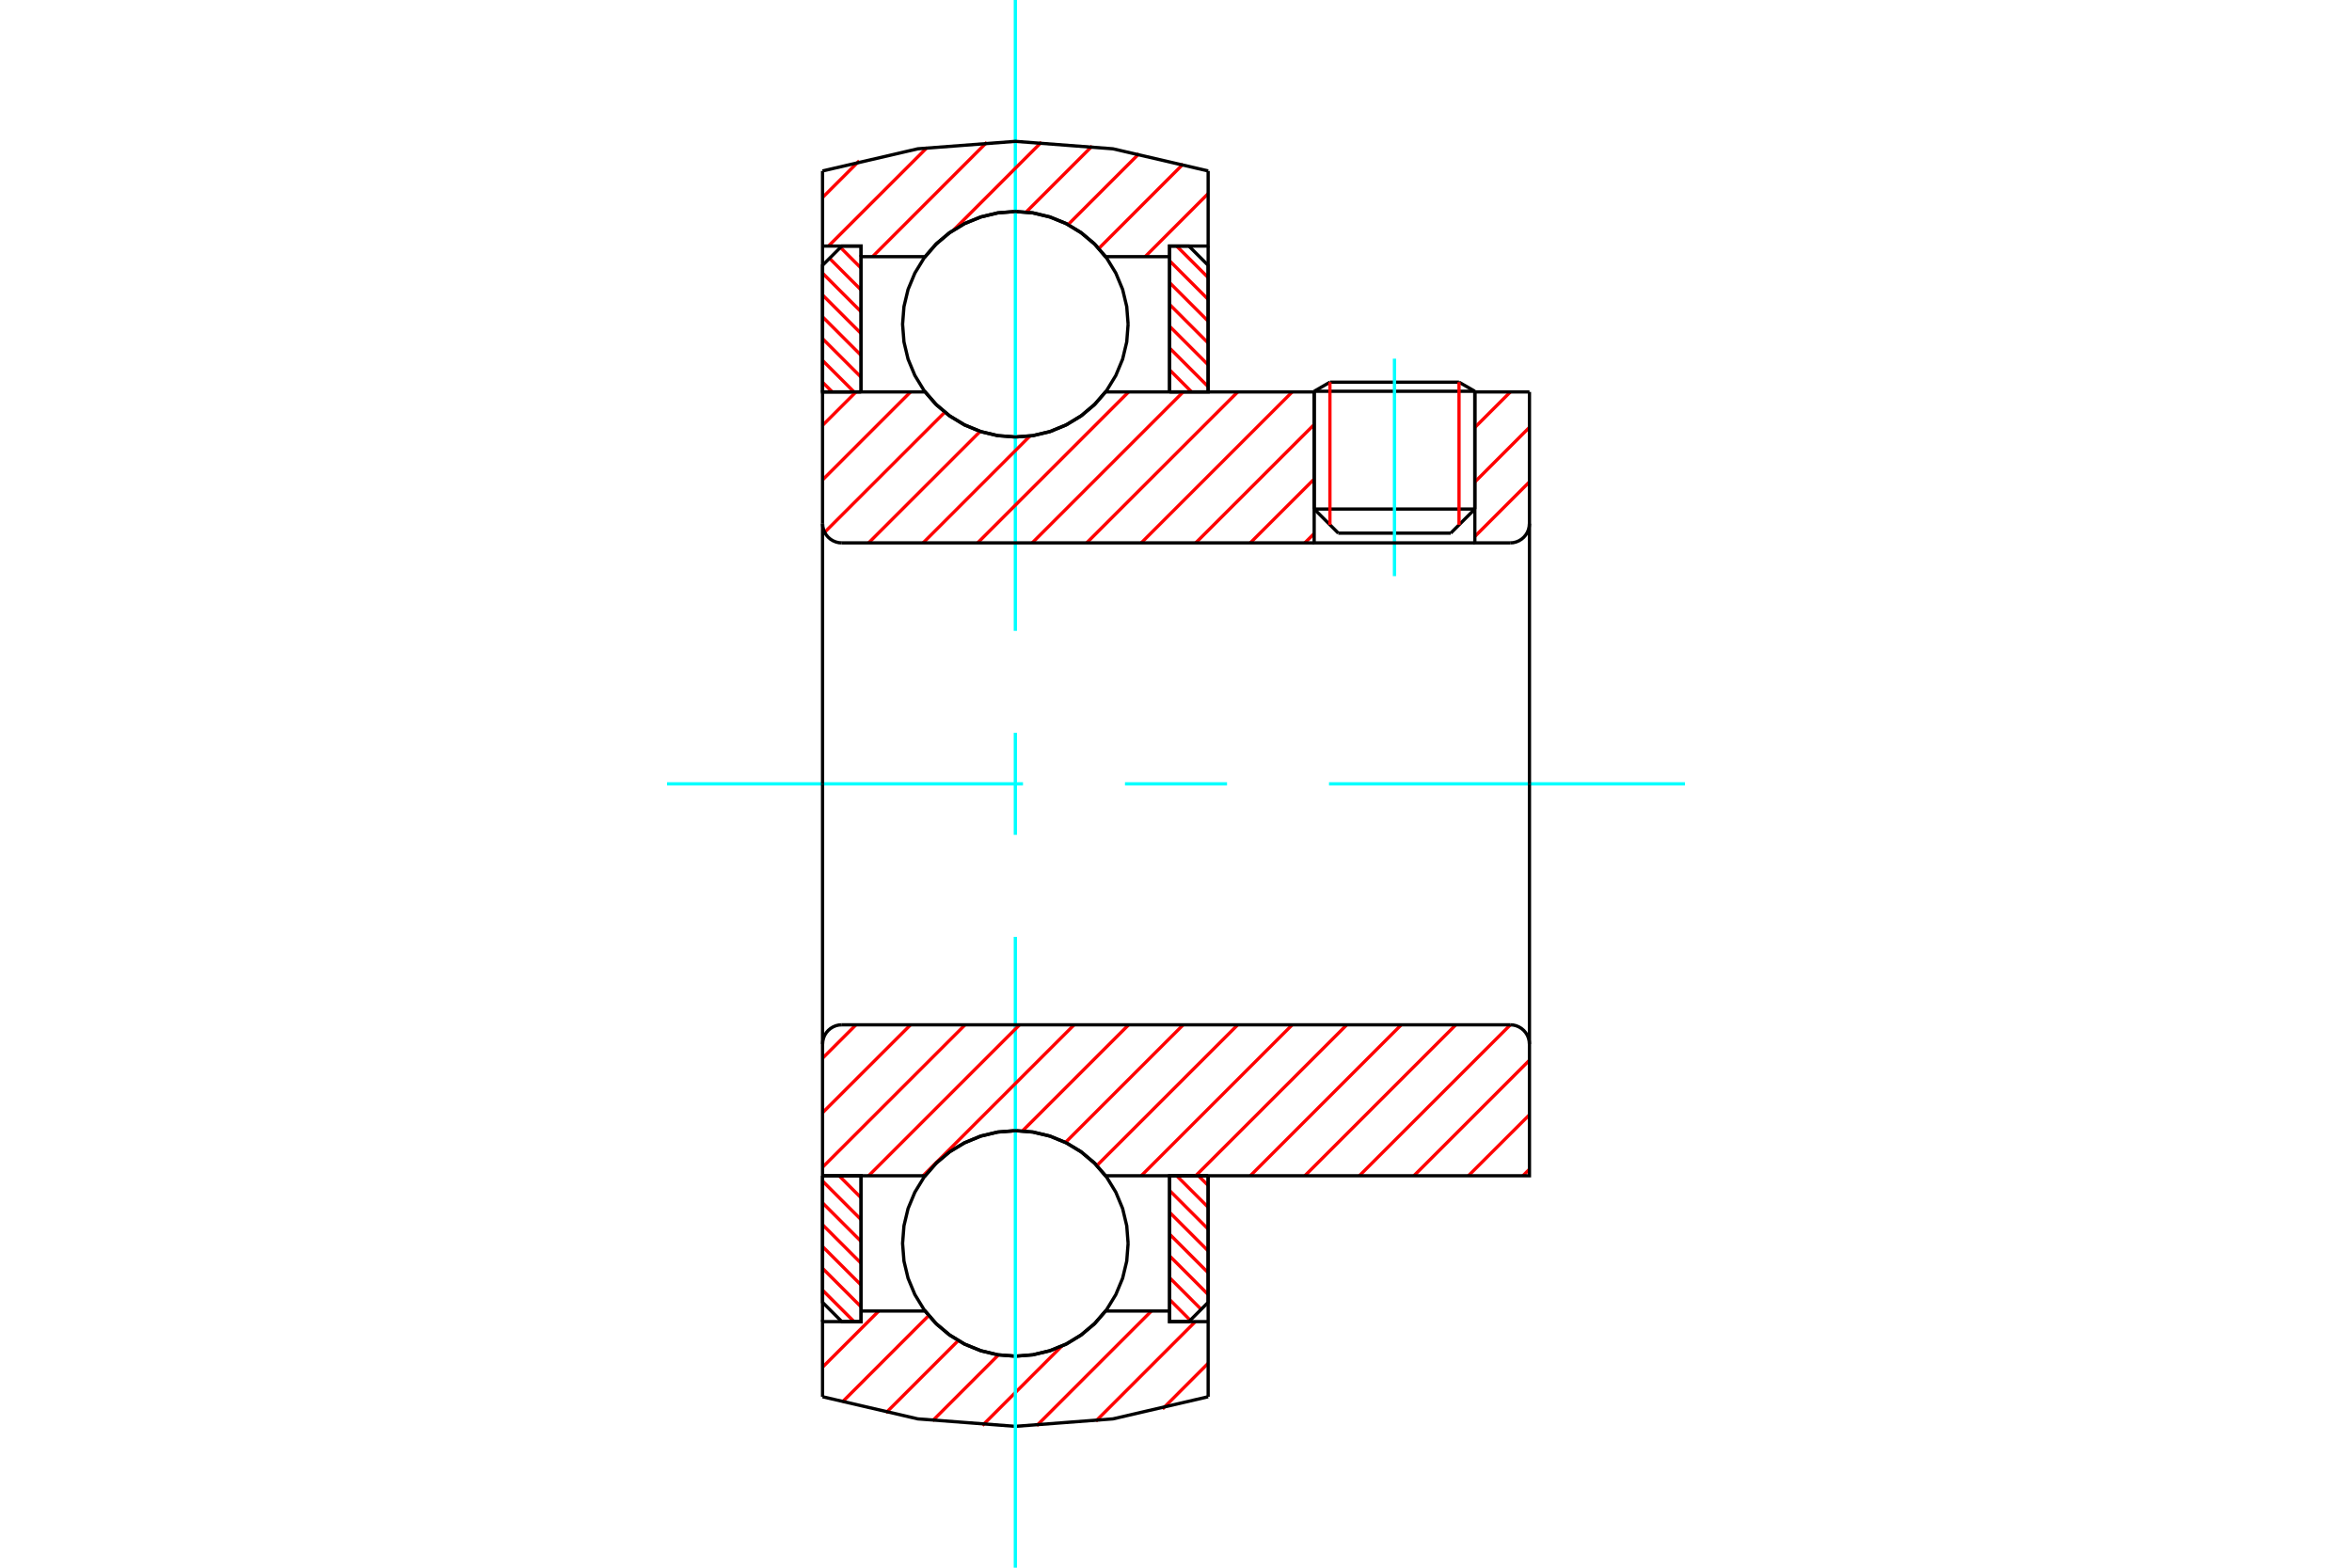 <?xml version="1.0" standalone="no"?>
<!DOCTYPE svg PUBLIC "-//W3C//DTD SVG 1.1//EN"
	"http://www.w3.org/Graphics/SVG/1.1/DTD/svg11.dtd">
<svg xmlns="http://www.w3.org/2000/svg" height="100%" width="100%" viewBox="0 0 36000 24000">
	<rect x="-1800" y="-1200" width="39600" height="26400" style="fill:#FFF"/>
	<g style="fill:none; fill-rule:evenodd" transform="matrix(1 0 0 1 0 0)">
		<g style="fill:none; stroke:#000; stroke-width:50; shape-rendering:geometricPrecision">
			<line x1="22574" y1="5990" x2="20115" y2="5990"/>
			<line x1="20356" y1="5851" x2="22332" y2="5851"/>
			<line x1="20115" y1="7793" x2="22574" y2="7793"/>
			<line x1="22205" y1="8162" x2="20484" y2="8162"/>
			<line x1="20356" y1="5851" x2="20115" y2="5990"/>
			<line x1="22574" y1="5990" x2="22332" y2="5851"/>
			<line x1="22205" y1="8162" x2="22574" y2="7793"/>
			<line x1="20115" y1="7793" x2="20484" y2="8162"/>
			<line x1="20115" y1="5990" x2="20115" y2="7793"/>
			<line x1="22574" y1="7793" x2="22574" y2="5990"/>
		</g>
		<g style="fill:none; stroke:#0FF; stroke-width:50; shape-rendering:geometricPrecision">
			<line x1="21344" y1="8820" x2="21344" y2="5491"/>
		</g>
		<g style="fill:none; stroke:#F00; stroke-width:50; shape-rendering:geometricPrecision">
			<line x1="22332" y1="5851" x2="22332" y2="8035"/>
			<line x1="20356" y1="8035" x2="20356" y2="5851"/>
			<line x1="12590" y1="19751" x2="13072" y2="20233"/>
			<line x1="12590" y1="19417" x2="13180" y2="20007"/>
			<line x1="12590" y1="19083" x2="13180" y2="19673"/>
			<line x1="12590" y1="18749" x2="13180" y2="19339"/>
			<line x1="12590" y1="18415" x2="13180" y2="19005"/>
			<line x1="12590" y1="18081" x2="13180" y2="18672"/>
			<line x1="12843" y1="18000" x2="13180" y2="18338"/>
			<line x1="13176" y1="18000" x2="13180" y2="18004"/>
		</g>
		<g style="fill:none; stroke:#000; stroke-width:50; shape-rendering:geometricPrecision">
			<polyline points="12590,18000 12590,19938 12885,20233 13180,20233 13180,18000 12590,18000"/>
		</g>
		<g style="fill:none; stroke:#0FF; stroke-width:50; shape-rendering:geometricPrecision">
			<line x1="10210" y1="12000" x2="15658" y2="12000"/>
			<line x1="17219" y1="12000" x2="18781" y2="12000"/>
			<line x1="20342" y1="12000" x2="25790" y2="12000"/>
		</g>
		<g style="fill:none; stroke:#F00; stroke-width:50; shape-rendering:geometricPrecision">
			<line x1="12590" y1="5852" x2="12739" y2="6000"/>
			<line x1="12590" y1="5518" x2="13072" y2="6000"/>
			<line x1="12590" y1="5184" x2="13180" y2="5774"/>
			<line x1="12590" y1="4850" x2="13180" y2="5440"/>
			<line x1="12590" y1="4516" x2="13180" y2="5106"/>
			<line x1="12590" y1="4182" x2="13180" y2="4773"/>
			<line x1="12697" y1="3955" x2="13180" y2="4439"/>
			<line x1="12864" y1="3788" x2="13180" y2="4105"/>
			<line x1="13176" y1="3767" x2="13180" y2="3771"/>
		</g>
		<g style="fill:none; stroke:#000; stroke-width:50; shape-rendering:geometricPrecision">
			<polyline points="13180,6000 13180,3767 12885,3767 12590,4062 12590,6000 13180,6000"/>
		</g>
		<g style="fill:none; stroke:#F00; stroke-width:50; shape-rendering:geometricPrecision">
			<line x1="18343" y1="18000" x2="18492" y2="18148"/>
			<line x1="18010" y1="18000" x2="18492" y2="18482"/>
			<line x1="17902" y1="18226" x2="18492" y2="18816"/>
			<line x1="17902" y1="18560" x2="18492" y2="19150"/>
			<line x1="17902" y1="18894" x2="18492" y2="19484"/>
			<line x1="17902" y1="19227" x2="18492" y2="19818"/>
			<line x1="17902" y1="19561" x2="18385" y2="20045"/>
			<line x1="17902" y1="19895" x2="18218" y2="20212"/>
			<line x1="17902" y1="20229" x2="17906" y2="20233"/>
		</g>
		<g style="fill:none; stroke:#000; stroke-width:50; shape-rendering:geometricPrecision">
			<polyline points="18492,18000 18492,19938 18197,20233 17902,20233 17902,18000 18492,18000"/>
		</g>
		<g style="fill:none; stroke:#F00; stroke-width:50; shape-rendering:geometricPrecision">
			<line x1="18010" y1="3767" x2="18492" y2="4249"/>
			<line x1="17902" y1="3993" x2="18492" y2="4583"/>
			<line x1="17902" y1="4327" x2="18492" y2="4917"/>
			<line x1="17902" y1="4661" x2="18492" y2="5251"/>
			<line x1="17902" y1="4995" x2="18492" y2="5585"/>
			<line x1="17902" y1="5328" x2="18492" y2="5919"/>
			<line x1="17902" y1="5662" x2="18239" y2="6000"/>
			<line x1="17902" y1="5996" x2="17906" y2="6000"/>
		</g>
		<g style="fill:none; stroke:#000; stroke-width:50; shape-rendering:geometricPrecision">
			<polyline points="17902,6000 17902,3767 18197,3767 18492,4062 18492,6000 17902,6000"/>
			<polyline points="17267,4964 17246,4694 17183,4431 17079,4181 16938,3950 16762,3744 16556,3568 16325,3426 16074,3323 15811,3259 15541,3238 15271,3259 15008,3323 14757,3426 14526,3568 14320,3744 14144,3950 14003,4181 13899,4431 13836,4694 13815,4964 13836,5234 13899,5498 14003,5748 14144,5979 14320,6185 14526,6361 14757,6502 15008,6606 15271,6669 15541,6690 15811,6669 16074,6606 16325,6502 16556,6361 16762,6185 16938,5979 17079,5748 17183,5498 17246,5234 17267,4964"/>
			<polyline points="17267,19036 17246,18766 17183,18502 17079,18252 16938,18021 16762,17815 16556,17639 16325,17498 16074,17394 15811,17331 15541,17310 15271,17331 15008,17394 14757,17498 14526,17639 14320,17815 14144,18021 14003,18252 13899,18502 13836,18766 13815,19036 13836,19306 13899,19569 14003,19819 14144,20050 14320,20256 14526,20432 14757,20574 15008,20677 15271,20741 15541,20762 15811,20741 16074,20677 16325,20574 16556,20432 16762,20256 16938,20050 17079,19819 17183,19569 17246,19306 17267,19036"/>
		</g>
		<g style="fill:none; stroke:#F00; stroke-width:50; shape-rendering:geometricPrecision">
			<line x1="18492" y1="20871" x2="17794" y2="21570"/>
			<line x1="18296" y1="20233" x2="16773" y2="21756"/>
			<line x1="17623" y1="20071" x2="15868" y2="21826"/>
			<line x1="16251" y1="20608" x2="15037" y2="21823"/>
			<line x1="15283" y1="20742" x2="14274" y2="21751"/>
			<line x1="14667" y1="20523" x2="13560" y2="21630"/>
			<line x1="14215" y1="20140" x2="12889" y2="21467"/>
			<line x1="13450" y1="20071" x2="12590" y2="20931"/>
		</g>
		<g style="fill:none; stroke:#000; stroke-width:50; shape-rendering:geometricPrecision">
			<polyline points="18492,18000 18492,20233 18492,21383"/>
			<polyline points="12590,21383 14048,21722 15541,21836 17034,21722 18492,21383"/>
			<polyline points="12590,21383 12590,20233 13180,20233 13180,20071 13180,18000"/>
			<polyline points="13180,20071 14160,20071 14336,20272 14541,20442 14769,20580 15016,20680 15275,20741 15541,20762 15807,20741 16066,20680 16313,20580 16541,20442 16746,20272 16922,20071 17902,20071 17902,18000"/>
			<polyline points="17902,20071 17902,20233 18492,20233"/>
			<line x1="12590" y1="20233" x2="12590" y2="18000"/>
		</g>
		<g style="fill:none; stroke:#0FF; stroke-width:50; shape-rendering:geometricPrecision">
			<line x1="15541" y1="24000" x2="15541" y2="14342"/>
			<line x1="15541" y1="12781" x2="15541" y2="11219"/>
			<line x1="15541" y1="9658" x2="15541" y2="0"/>
		</g>
		<g style="fill:none; stroke:#F00; stroke-width:50; shape-rendering:geometricPrecision">
			<line x1="18492" y1="2964" x2="17528" y2="3929"/>
			<line x1="18111" y1="2510" x2="16818" y2="3804"/>
			<line x1="17435" y1="2352" x2="16348" y2="3439"/>
			<line x1="16717" y1="2236" x2="15706" y2="3247"/>
			<line x1="15942" y1="2175" x2="14601" y2="3517"/>
			<line x1="15105" y1="2178" x2="13355" y2="3929"/>
			<line x1="14191" y1="2258" x2="12681" y2="3767"/>
			<line x1="13152" y1="2462" x2="12590" y2="3024"/>
		</g>
		<g style="fill:none; stroke:#000; stroke-width:50; shape-rendering:geometricPrecision">
			<polyline points="12590,6000 12590,3767 12590,2617"/>
			<polyline points="18492,2617 17034,2278 15541,2164 14048,2278 12590,2617"/>
			<polyline points="18492,2617 18492,3767 17902,3767 17902,3929 17902,6000"/>
			<polyline points="17902,3929 16922,3929 16746,3728 16541,3558 16313,3420 16066,3320 15807,3259 15541,3238 15275,3259 15016,3320 14769,3420 14541,3558 14336,3728 14160,3929 13180,3929 13180,6000"/>
			<polyline points="13180,3929 13180,3767 12590,3767"/>
			<line x1="18492" y1="3767" x2="18492" y2="6000"/>
		</g>
		<g style="fill:none; stroke:#F00; stroke-width:50; shape-rendering:geometricPrecision">
			<line x1="23410" y1="17900" x2="23310" y2="18000"/>
			<line x1="23410" y1="17066" x2="22475" y2="18000"/>
			<line x1="23410" y1="16231" x2="21641" y2="18000"/>
			<line x1="23118" y1="15689" x2="20806" y2="18000"/>
			<line x1="22283" y1="15689" x2="19972" y2="18000"/>
			<line x1="21448" y1="15689" x2="19137" y2="18000"/>
			<line x1="20614" y1="15689" x2="18302" y2="18000"/>
			<line x1="19779" y1="15689" x2="17468" y2="18000"/>
			<line x1="18945" y1="15689" x2="16789" y2="17844"/>
			<line x1="18110" y1="15689" x2="16308" y2="17490"/>
			<line x1="17275" y1="15689" x2="15650" y2="17314"/>
			<line x1="16441" y1="15689" x2="14129" y2="18000"/>
			<line x1="15606" y1="15689" x2="13295" y2="18000"/>
			<line x1="14772" y1="15689" x2="12590" y2="17870"/>
			<line x1="13937" y1="15689" x2="12590" y2="17035"/>
			<line x1="13102" y1="15689" x2="12590" y2="16201"/>
		</g>
		<g style="fill:none; stroke:#000; stroke-width:50; shape-rendering:geometricPrecision">
			<line x1="12590" y1="12000" x2="12590" y2="18000"/>
			<polyline points="12885,15689 12839,15692 12794,15703 12751,15721 12712,15745 12677,15775 12647,15810 12622,15850 12605,15892 12594,15937 12590,15984"/>
			<line x1="12885" y1="15689" x2="23115" y2="15689"/>
			<polyline points="23410,15984 23406,15937 23395,15892 23378,15850 23353,15810 23323,15775 23288,15745 23249,15721 23206,15703 23161,15692 23115,15689"/>
			<polyline points="23410,15984 23410,18000 22820,18000 16922,18000 16746,17800 16541,17629 16313,17492 16066,17391 15807,17330 15541,17310 15275,17330 15016,17391 14769,17492 14541,17629 14336,17800 14160,18000 13180,18000 12590,18000"/>
			<line x1="23410" y1="12000" x2="23410" y2="15984"/>
		</g>
		<g style="fill:none; stroke:#F00; stroke-width:50; shape-rendering:geometricPrecision">
			<line x1="23410" y1="7377" x2="22574" y2="8213"/>
			<line x1="23410" y1="6542" x2="22574" y2="7379"/>
			<line x1="23118" y1="6000" x2="22574" y2="6544"/>
			<line x1="20115" y1="8168" x2="19972" y2="8311"/>
			<line x1="20115" y1="7334" x2="19137" y2="8311"/>
			<line x1="20115" y1="6499" x2="18302" y2="8311"/>
			<line x1="19779" y1="6000" x2="17468" y2="8311"/>
			<line x1="18945" y1="6000" x2="16633" y2="8311"/>
			<line x1="18110" y1="6000" x2="15799" y2="8311"/>
			<line x1="17275" y1="6000" x2="14964" y2="8311"/>
			<line x1="15765" y1="6675" x2="14129" y2="8311"/>
			<line x1="15003" y1="6604" x2="13295" y2="8311"/>
			<line x1="14461" y1="6311" x2="12622" y2="8149"/>
			<line x1="13937" y1="6000" x2="12590" y2="7347"/>
			<line x1="13102" y1="6000" x2="12590" y2="6512"/>
		</g>
		<g style="fill:none; stroke:#000; stroke-width:50; shape-rendering:geometricPrecision">
			<line x1="23410" y1="12000" x2="23410" y2="6000"/>
			<polyline points="23115,8311 23161,8308 23206,8297 23249,8279 23288,8255 23323,8225 23353,8190 23378,8150 23395,8108 23406,8063 23410,8016"/>
			<polyline points="23115,8311 22574,8311 22574,6000"/>
			<polyline points="22574,8311 20115,8311 20115,6000"/>
			<line x1="20115" y1="8311" x2="12885" y2="8311"/>
			<polyline points="12590,8016 12594,8063 12605,8108 12622,8150 12647,8190 12677,8225 12712,8255 12751,8279 12794,8297 12839,8308 12885,8311"/>
			<polyline points="12590,8016 12590,6000 13180,6000 14160,6000 14336,6200 14541,6371 14769,6508 15016,6609 15275,6670 15541,6690 15807,6670 16066,6609 16313,6508 16541,6371 16746,6200 16922,6000 20115,6000"/>
			<line x1="22574" y1="6000" x2="23410" y2="6000"/>
			<line x1="12590" y1="12000" x2="12590" y2="8016"/>
		</g>
	</g>
</svg>
